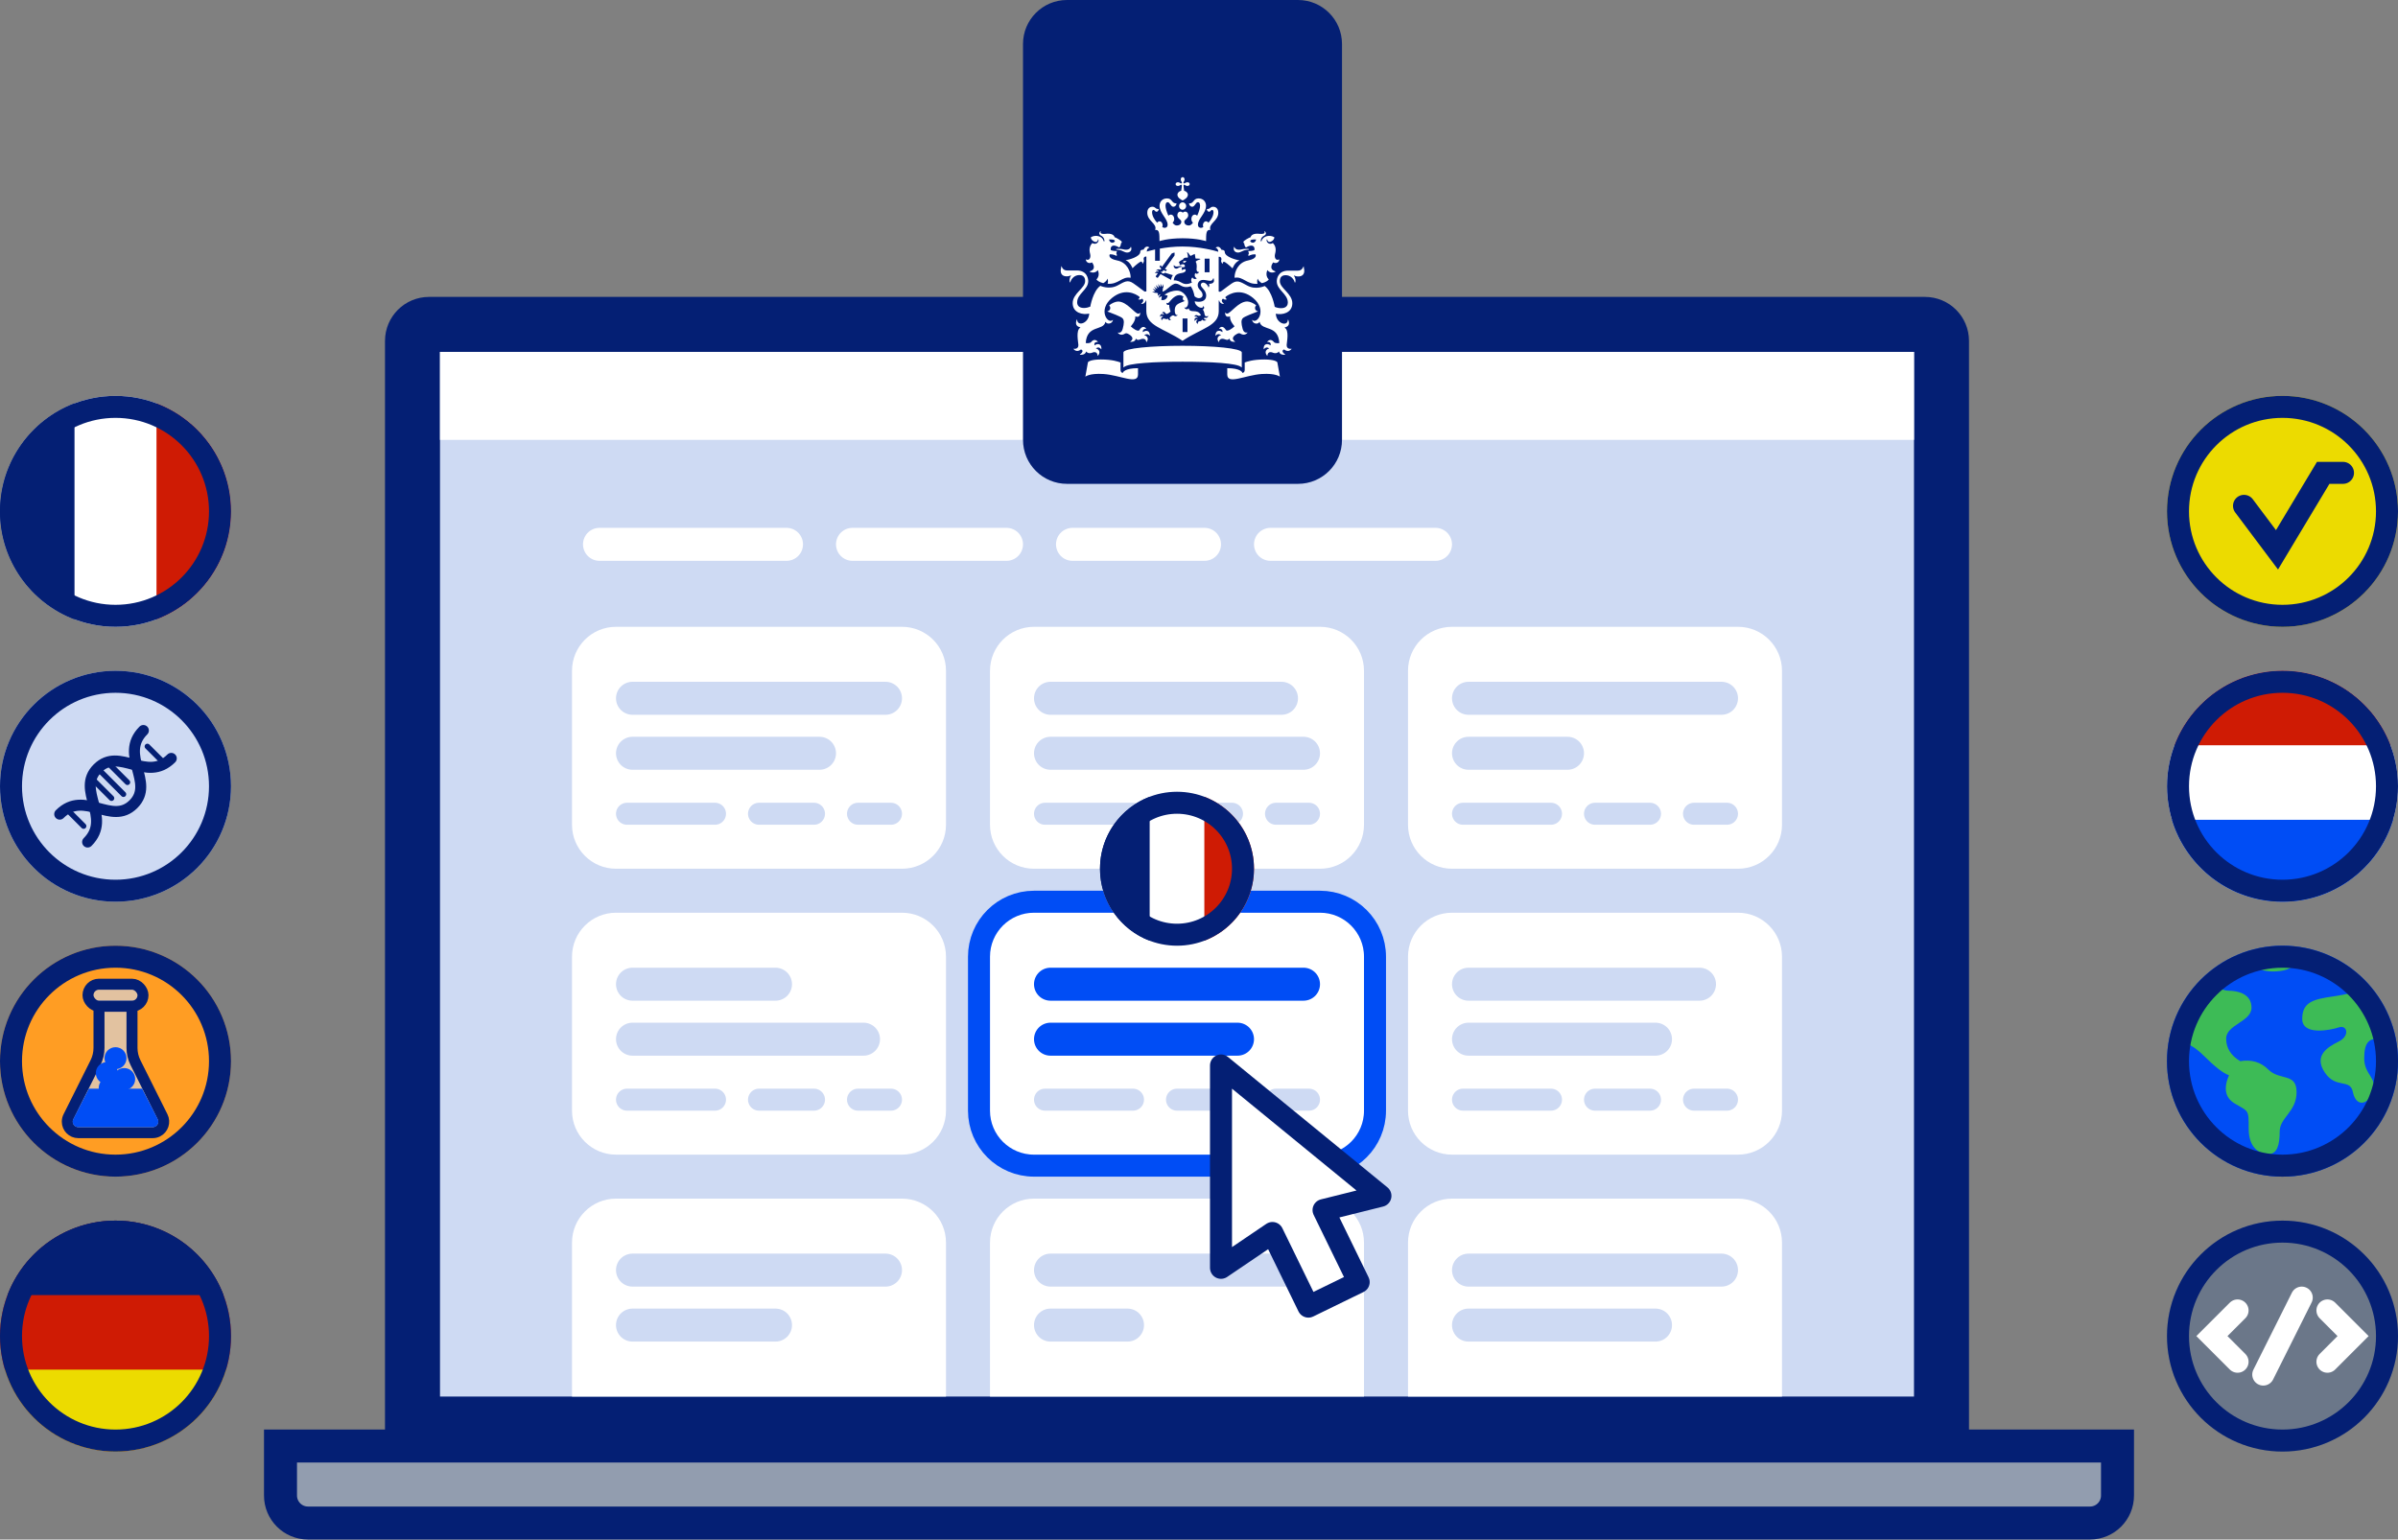 <?xml version="1.0" encoding="UTF-8"?>
<svg width="218px" height="140px" viewBox="0 0 218 140" version="1.1" xmlns="http://www.w3.org/2000/svg" xmlns:xlink="http://www.w3.org/1999/xlink">
    <rect x="0" y="0" width="218" height="140" fill="#808080" stroke="none"/>
    <title>illustrations/Examenmateriaal-step1-Kies-uit-veel-examens</title>
    <g id="illustrations/Examenmateriaal-step1-Kies-uit-veel-examens" stroke="none" stroke-width="1" fill="none" fill-rule="evenodd">
        <g id="illustrations/platform" transform="translate(24, 27)">
            <g id="Group-8">
                <path d="M151,1.5 C151.69,1.5 152.315,1.78 152.768,2.232 C153.22,2.685 153.5,3.31 153.5,4 L153.5,4 L153.5,103 C153.5,103.69 153.22,104.315 152.768,104.768 C152.315,105.22 151.69,105.5 151,105.5 L151,105.5 L15,105.5 C14.31,105.5 13.685,105.22 13.232,104.768 C12.78,104.315 12.5,103.69 12.5,103 L12.5,103 L12.5,4 C12.5,3.31 12.78,2.685 13.232,2.232 C13.685,1.78 14.31,1.5 15,1.5 L15,1.5 Z" id="Rectangle" stroke="#041F74" stroke-width="3" fill="#041F74"></path>
                <path d="M150,3.5 C150.414,3.5 150.789,3.668 151.061,3.939 C151.332,4.211 151.5,4.586 151.5,5 L151.5,5 L151.5,100 C151.5,100.414 151.332,100.789 151.061,101.061 C150.789,101.332 150.414,101.5 150,101.5 L150,101.5 L16,101.5 C15.586,101.5 15.211,101.332 14.939,101.061 C14.668,100.789 14.5,100.414 14.5,100 L14.5,100 L14.5,5 C14.5,4.586 14.668,4.211 14.939,3.939 C15.211,3.668 15.586,3.5 16,3.5 L16,3.5 Z" id="Rectangle" stroke="#041F74" stroke-width="3" fill="#CEDAF3"></path>
                <g id="Group-15" transform="translate(28, 30)">
                    <g id="Card">
                        <path d="M0,18 L0,4 C-7.1463071e-16,1.791 1.791,-3.82769592e-17 4,0 L30,0 C32.209,-8.49901461e-16 34,1.791 34,4 L34,18 C34,20.209 32.209,22 30,22 L4,22 C1.791,22 -1.73547709e-16,20.209 0,18 Z" id="Rectangle" fill="#FFFFFF"></path>
                        <g id="Group-6" transform="translate(5, 6)" stroke="#CEDAF3" stroke-linecap="round" stroke-linejoin="round">
                            <g id="Group-2" transform="translate(0.5, 5)" stroke-width="3">
                                <line x1="0" y1="0.5" x2="17" y2="0.5" id="Line-2"></line>
                            </g>
                            <line x1="0.5" y1="0.5" x2="23.5" y2="0.5" id="Line-2" stroke-width="3"></line>
                            <line x1="0" y1="11" x2="8" y2="11" id="Line-2" stroke-width="2"></line>
                            <line x1="12" y1="11" x2="17" y2="11" id="Line-2" stroke-width="2"></line>
                            <line x1="21" y1="11" x2="24" y2="11" id="Line-2" stroke-width="2"></line>
                        </g>
                    </g>
                    <g id="Card" transform="translate(38, 0)">
                        <path d="M0,18 L0,4 C-7.1463071e-16,1.791 1.791,-3.82769592e-17 4,0 L30,0 C32.209,-8.49901461e-16 34,1.791 34,4 L34,18 C34,20.209 32.209,22 30,22 L4,22 C1.791,22 -1.73547709e-16,20.209 0,18 Z" id="Rectangle" fill="#FFFFFF"></path>
                        <g id="Group-6" transform="translate(5, 6)" stroke="#CEDAF3" stroke-linecap="round" stroke-linejoin="round">
                            <g id="Group-2" transform="translate(0.5, 5)" stroke-width="3">
                                <line x1="0" y1="0.5" x2="23" y2="0.5" id="Line-2"></line>
                            </g>
                            <line x1="0.5" y1="0.5" x2="21.5" y2="0.5" id="Line-2" stroke-width="3"></line>
                            <line x1="0" y1="11" x2="8" y2="11" id="Line-2" stroke-width="2"></line>
                            <line x1="12" y1="11" x2="17" y2="11" id="Line-2" stroke-width="2"></line>
                            <line x1="21" y1="11" x2="24" y2="11" id="Line-2" stroke-width="2"></line>
                        </g>
                    </g>
                    <g id="Card" transform="translate(76, 0)">
                        <path d="M0,18 L0,4 C-7.1463071e-16,1.791 1.791,-3.82769592e-17 4,0 L30,0 C32.209,-8.49901461e-16 34,1.791 34,4 L34,18 C34,20.209 32.209,22 30,22 L4,22 C1.791,22 -1.73547709e-16,20.209 0,18 Z" id="Rectangle" fill="#FFFFFF"></path>
                        <g id="Group-6" transform="translate(5, 6)" stroke="#CEDAF3" stroke-linecap="round" stroke-linejoin="round">
                            <g id="Group-2" transform="translate(0.5, 5)" stroke-width="3">
                                <line x1="0" y1="0.5" x2="9" y2="0.5" id="Line-2"></line>
                            </g>
                            <line x1="0.5" y1="0.5" x2="23.5" y2="0.5" id="Line-2" stroke-width="3"></line>
                            <line x1="0" y1="11" x2="8" y2="11" id="Line-2" stroke-width="2"></line>
                            <line x1="12" y1="11" x2="17" y2="11" id="Line-2" stroke-width="2"></line>
                            <line x1="21" y1="11" x2="24" y2="11" id="Line-2" stroke-width="2"></line>
                        </g>
                    </g>
                    <g id="Card" transform="translate(0, 26)">
                        <path d="M0,18 L0,4 C-7.1463071e-16,1.791 1.791,-3.82769592e-17 4,0 L30,0 C32.209,-8.49901461e-16 34,1.791 34,4 L34,18 C34,20.209 32.209,22 30,22 L4,22 C1.791,22 -1.73547709e-16,20.209 0,18 Z" id="Rectangle" fill="#FFFFFF"></path>
                        <g id="Group-6" transform="translate(5, 6)" stroke="#CEDAF3" stroke-linecap="round" stroke-linejoin="round">
                            <g id="Group-2" transform="translate(0.5, 5)" stroke-width="3">
                                <line x1="0" y1="0.5" x2="21" y2="0.5" id="Line-2"></line>
                            </g>
                            <line x1="0.5" y1="0.5" x2="13.5" y2="0.5" id="Line-2" stroke-width="3"></line>
                            <line x1="0" y1="11" x2="8" y2="11" id="Line-2" stroke-width="2"></line>
                            <line x1="12" y1="11" x2="17" y2="11" id="Line-2" stroke-width="2"></line>
                            <line x1="21" y1="11" x2="24" y2="11" id="Line-2" stroke-width="2"></line>
                        </g>
                    </g>
                    <g id="Card" transform="translate(38, 26)" stroke-linejoin="round">
                        <path d="M30,-1 C31.381,-1 32.631,-0.44 33.536,0.464 C34.44,1.369 35,2.619 35,4 L35,4 L35,18 C35,19.381 34.44,20.631 33.536,21.536 C32.631,22.44 31.381,23 30,23 L30,23 L4,23 C2.619,23 1.369,22.44 0.464,21.536 C-0.44,20.631 -1,19.381 -1,18 L-1,18 L-1,4 C-1,2.619 -0.44,1.369 0.464,0.464 C1.369,-0.44 2.619,-1 4,-1 L4,-1 L30,-1 Z" id="Rectangle" stroke="#004DF5" stroke-width="2" fill="#FFFFFF"></path>
                        <g id="Group-6" transform="translate(5, 6)" stroke-linecap="round">
                            <g id="Group-2" transform="translate(0.5, 5)" stroke="#004DF5" stroke-width="3">
                                <line x1="0" y1="0.5" x2="17" y2="0.5" id="Line-2"></line>
                            </g>
                            <line x1="0.5" y1="0.5" x2="23.5" y2="0.5" id="Line-2" stroke="#004DF5" stroke-width="3"></line>
                            <line x1="0" y1="11" x2="8" y2="11" id="Line-2" stroke="#CEDAF3" stroke-width="2"></line>
                            <line x1="12" y1="11" x2="17" y2="11" id="Line-2" stroke="#CEDAF3" stroke-width="2"></line>
                            <line x1="21" y1="11" x2="24" y2="11" id="Line-2" stroke="#CEDAF3" stroke-width="2"></line>
                        </g>
                    </g>
                    <g id="Card" transform="translate(76, 26)">
                        <path d="M0,18 L0,4 C-7.1463071e-16,1.791 1.791,-3.82769592e-17 4,0 L30,0 C32.209,-8.49901461e-16 34,1.791 34,4 L34,18 C34,20.209 32.209,22 30,22 L4,22 C1.791,22 -1.73547709e-16,20.209 0,18 Z" id="Rectangle" fill="#FFFFFF"></path>
                        <g id="Group-6" transform="translate(5, 6)" stroke="#CEDAF3" stroke-linecap="round" stroke-linejoin="round">
                            <g id="Group-2" transform="translate(0.5, 5)" stroke-width="3">
                                <line x1="0" y1="0.5" x2="17" y2="0.5" id="Line-2"></line>
                            </g>
                            <line x1="0.5" y1="0.5" x2="21.5" y2="0.5" id="Line-2" stroke-width="3"></line>
                            <line x1="0" y1="11" x2="8" y2="11" id="Line-2" stroke-width="2"></line>
                            <line x1="12" y1="11" x2="17" y2="11" id="Line-2" stroke-width="2"></line>
                            <line x1="21" y1="11" x2="24" y2="11" id="Line-2" stroke-width="2"></line>
                        </g>
                    </g>
                    <g id="Card" transform="translate(0, 52)">
                        <path d="M0,18 L0,4 C-2.705415e-16,1.791 1.791,4.05812251e-16 4,0 L30,0 C32.209,-4.05812251e-16 34,1.791 34,4 L34,18 L34,18 L0,18 Z" id="Rectangle" fill="#FFFFFF"></path>
                        <g id="Group-6" transform="translate(5.5, 6)" stroke="#CEDAF3" stroke-linecap="round" stroke-linejoin="round" stroke-width="3">
                            <g id="Group-2" transform="translate(0, 5)">
                                <line x1="0" y1="0.5" x2="13" y2="0.5" id="Line-2"></line>
                            </g>
                            <line x1="-1.42117568e-12" y1="0.5" x2="23" y2="0.5" id="Line-2"></line>
                        </g>
                    </g>
                    <g id="Card" transform="translate(38, 52)">
                        <path d="M0,18 L0,4 C-2.705415e-16,1.791 1.791,4.05812251e-16 4,0 L30,0 C32.209,-4.05812251e-16 34,1.791 34,4 L34,18 L34,18 L0,18 Z" id="Rectangle" fill="#FFFFFF"></path>
                        <g id="Group-6" transform="translate(5.5, 6)" stroke="#CEDAF3" stroke-linecap="round" stroke-linejoin="round" stroke-width="3">
                            <g id="Group-2" transform="translate(0, 5)">
                                <line x1="0" y1="0.5" x2="7" y2="0.5" id="Line-2"></line>
                            </g>
                            <line x1="-1.42117568e-12" y1="0.5" x2="23" y2="0.5" id="Line-2"></line>
                        </g>
                    </g>
                    <g id="Card" transform="translate(76, 52)">
                        <path d="M0,18 L0,4 C-2.705415e-16,1.791 1.791,4.05812251e-16 4,0 L30,0 C32.209,-4.05812251e-16 34,1.791 34,4 L34,18 L34,18 L0,18 Z" id="Rectangle" fill="#FFFFFF"></path>
                        <g id="Group-6" transform="translate(5.5, 6)" stroke="#CEDAF3" stroke-linecap="round" stroke-linejoin="round" stroke-width="3">
                            <g id="Group-2" transform="translate(0, 5)">
                                <line x1="0" y1="0.5" x2="17" y2="0.5" id="Line-2"></line>
                            </g>
                            <line x1="-1.42117568e-12" y1="0.5" x2="23" y2="0.5" id="Line-2"></line>
                        </g>
                    </g>
                </g>
                <g id="Subject-French" transform="translate(76, 45)">
                    <circle id="Oval" fill="#FFFFFF" cx="7" cy="7" r="7"></circle>
                    <path d="M4.516,0.453 L4.516,13.547 C1.876,12.544 0,9.991 0,7 C0,4.009 1.876,1.456 4.516,0.453 Z" id="Combined-Shape" fill="#041F74"></path>
                    <path d="M9.485,0.454 C12.124,1.456 14,4.009 14,7 C14,9.991 12.124,12.544 9.485,13.546 Z" id="Combined-Shape" fill="#CF1B04"></path>
                    <circle id="Oval" stroke="#041F74" stroke-width="2" cx="7" cy="7" r="6"></circle>
                </g>
                <polygon id="Rectangle" fill="#FFFFFF" points="16 5 150 5 150 13 16 13"></polygon>
                <g id="Tabs" transform="translate(30.5, 22)" stroke="#FFFFFF" stroke-linecap="round" stroke-linejoin="round" stroke-width="3">
                    <line x1="0" y1="0.5" x2="17" y2="0.5" id="Line-2"></line>
                    <line x1="23" y1="0.5" x2="37" y2="0.5" id="Line-2"></line>
                    <line x1="43" y1="0.5" x2="55" y2="0.5" id="Line-2"></line>
                    <line x1="61" y1="0.5" x2="76" y2="0.5" id="Line-2"></line>
                </g>
                <path d="M168.5,104.5 L168.5,109 C168.5,109.69 168.22,110.315 167.768,110.768 C167.315,111.22 166.69,111.5 166,111.5 L166,111.5 L4,111.5 C3.31,111.5 2.685,111.22 2.232,110.768 C1.78,110.315 1.5,109.69 1.5,109 L1.5,109 L1.5,104.5 L168.5,104.5 Z" id="Rectangle" stroke="#041F74" stroke-width="3" fill="#929DAF"></path>
            </g>
            <path d="M87,69.89 L101.495,81.749 L96.322,83.04 L99.517,89.591 L94.945,91.821 L91.678,85.124 L87,88.292 L87,69.89 Z" id="Combined-Shape" stroke="#041F74" stroke-width="2" fill="#FFFFFF" stroke-linejoin="round"></path>
        </g>
        <g id="Rijksoverheid-logo" transform="translate(93, 0)" fill-rule="nonzero">
            <path d="M4,0 L25,0 C27.209,-4.05812251e-16 29,1.791 29,4 L29,40 C29,42.209 27.209,44 25,44 L4,44 C1.791,44 2.705415e-16,42.209 0,40 L0,4 C-2.705415e-16,1.791 1.791,4.05812251e-16 4,0 Z" id="Path" fill="#041F74"></path>
            <path d="M14.951,30.195 L14.509,30.195 L14.509,28.962 L14.951,28.962 L14.951,30.195 Z M16.957,24.757 L16.515,24.757 L16.515,23.523 L16.957,23.523 L16.957,24.757 Z M8.721,22.628 C8.687,22.628 8.46,22.628 8.46,22.674 C8.46,22.721 8.564,22.698 8.721,22.727 C9.076,22.785 9.216,22.965 9.466,22.965 C9.693,22.965 9.925,22.814 9.832,22.482 C9.815,22.43 9.786,22.442 9.78,22.477 C9.745,22.622 9.565,22.709 9.373,22.709 C9.14,22.709 9.088,22.628 8.721,22.628 Z M6.273,23.861 C6.313,23.913 6.732,24.46 6.087,24.669 C6.058,24.681 6.046,24.704 6.092,24.727 C6.569,24.925 6.802,24.559 6.802,24.559 C7.041,25.106 6.674,25.408 6.674,25.408 C6.726,25.507 6.953,25.67 7.296,25.751 C7.424,25.681 7.611,25.548 7.686,25.338 C7.686,25.338 7.779,25.577 7.692,25.803 C8.663,25.891 9.006,25.117 9.757,25.257 C9.78,25.263 9.786,25.245 9.786,25.222 C9.786,24.745 9.495,23.867 8.564,23.686 C7.64,23.506 7.89,23.128 7.89,23.128 C8.279,23.11 8.506,23.279 8.506,23.279 C8.576,23.163 8.477,23.035 8.477,23.035 C8.512,22.988 8.535,22.831 8.535,22.831 C8.099,22.831 7.983,22.738 7.983,22.738 C7.913,22.477 8.099,22.11 8.751,22.506 C8.913,22.36 8.902,22.139 8.902,22.139 C8.948,22.116 8.983,22.04 8.983,22.005 C8.983,21.895 8.46,21.604 8.326,21.569 C8.291,21.412 8.093,21.185 7.477,21.267 C7.186,21.302 6.977,21.226 7.075,21.057 C7.093,21.028 7.041,21.022 7.011,21.052 C6.942,21.121 6.854,21.307 7.105,21.435 C7.384,21.575 7.401,21.86 7.407,21.901 C7.413,21.959 7.337,21.965 7.326,21.907 C7.198,21.43 6.546,21.331 6.162,21.581 C6.186,21.837 6.459,22.005 6.61,22.005 C6.697,22.005 6.814,21.918 6.814,21.802 C6.814,21.744 6.843,21.749 6.86,21.796 C6.924,21.965 6.674,22.314 6.302,22.104 C5.924,22.482 6.075,22.953 6.11,23.122 C6.18,23.43 6.028,23.733 5.749,23.593 C5.738,23.587 5.72,23.582 5.72,23.617 C5.72,23.808 5.97,24.029 6.273,23.861 L6.273,23.861 Z M8.355,21.953 C8.181,22.151 7.89,22.104 7.82,21.779 C8.186,21.761 8.343,21.796 8.355,21.953 Z M19.639,22.709 C19.447,22.709 19.267,22.628 19.232,22.477 C19.226,22.442 19.191,22.424 19.179,22.482 C19.086,22.808 19.319,22.965 19.546,22.965 C19.796,22.965 19.935,22.785 20.29,22.727 C20.447,22.698 20.552,22.727 20.552,22.674 C20.552,22.628 20.319,22.628 20.29,22.628 C19.924,22.628 19.877,22.709 19.639,22.709 Z M23.297,23.617 C23.297,23.582 23.286,23.587 23.268,23.593 C22.989,23.733 22.838,23.43 22.908,23.122 C22.948,22.948 23.099,22.482 22.716,22.104 C22.343,22.319 22.093,21.965 22.157,21.796 C22.175,21.749 22.204,21.744 22.204,21.802 C22.204,21.918 22.326,22.005 22.407,22.005 C22.559,22.005 22.832,21.837 22.855,21.581 C22.471,21.331 21.82,21.43 21.692,21.907 C21.674,21.965 21.605,21.959 21.61,21.901 C21.61,21.86 21.628,21.575 21.913,21.435 C22.169,21.307 22.076,21.121 22.006,21.052 C21.977,21.022 21.925,21.028 21.942,21.057 C22.041,21.226 21.832,21.302 21.541,21.267 C20.93,21.185 20.726,21.412 20.692,21.569 C20.558,21.604 20.034,21.895 20.034,22.005 C20.034,22.04 20.063,22.116 20.116,22.139 C20.116,22.139 20.104,22.36 20.267,22.506 C20.918,22.11 21.099,22.482 21.035,22.738 C21.035,22.738 20.918,22.831 20.482,22.831 C20.482,22.831 20.505,22.988 20.54,23.035 C20.54,23.035 20.441,23.163 20.511,23.279 C20.511,23.279 20.738,23.11 21.128,23.128 C21.128,23.128 21.378,23.506 20.453,23.686 C19.528,23.867 19.232,24.739 19.232,25.222 C19.232,25.245 19.243,25.257 19.261,25.257 C20.011,25.117 20.354,25.897 21.325,25.803 C21.238,25.577 21.331,25.338 21.331,25.338 C21.407,25.542 21.593,25.681 21.721,25.751 C22.064,25.676 22.291,25.507 22.343,25.408 C22.343,25.408 21.977,25.106 22.215,24.559 C22.215,24.559 22.448,24.925 22.925,24.727 C22.966,24.71 22.96,24.681 22.931,24.669 C22.285,24.46 22.704,23.919 22.745,23.861 C23.047,24.029 23.297,23.808 23.297,23.617 L23.297,23.617 Z M21.192,21.779 C21.122,22.104 20.831,22.151 20.657,21.953 C20.674,21.796 20.831,21.761 21.192,21.779 Z M14.34,16.317 C14.34,16.398 14.375,16.468 14.404,16.509 C14.462,16.59 14.451,16.637 14.427,16.66 C14.398,16.689 14.357,16.695 14.276,16.637 C14.22,16.597 14.153,16.574 14.084,16.573 C13.945,16.573 13.875,16.666 13.875,16.742 C13.875,16.823 13.945,16.91 14.084,16.91 C14.166,16.91 14.235,16.875 14.276,16.846 C14.357,16.788 14.404,16.8 14.427,16.823 C14.456,16.852 14.416,17.131 14.381,17.352 C14.148,17.399 14.038,17.585 14.038,17.695 C14.038,17.975 14.334,18.138 14.515,18.231 C14.689,18.138 14.991,17.975 14.991,17.695 C14.991,17.585 14.881,17.399 14.648,17.352 C14.619,17.131 14.579,16.846 14.602,16.823 C14.631,16.794 14.672,16.788 14.753,16.846 C14.794,16.875 14.864,16.91 14.945,16.91 C15.085,16.91 15.154,16.817 15.154,16.742 C15.154,16.66 15.085,16.573 14.945,16.573 C14.864,16.573 14.794,16.608 14.753,16.637 C14.672,16.695 14.625,16.683 14.602,16.66 C14.573,16.631 14.567,16.59 14.625,16.509 C14.654,16.468 14.689,16.398 14.689,16.317 C14.689,16.177 14.596,16.108 14.52,16.108 C14.427,16.108 14.34,16.177 14.34,16.317 L14.34,16.317 Z M14.509,18.393 C14.327,18.404 14.185,18.555 14.185,18.737 C14.185,18.919 14.327,19.069 14.509,19.08 C14.69,19.069 14.832,18.919 14.832,18.737 C14.832,18.555 14.69,18.404 14.509,18.393 L14.509,18.393 Z M14.509,21.668 C15.876,21.668 16.643,21.93 16.643,21.93 C16.649,21.243 16.643,20.854 17.039,20.912 C16.824,20.33 17.754,20.103 17.754,19.353 C17.754,18.859 17.405,18.801 17.301,18.801 C16.992,18.801 17.039,19.004 16.777,19.004 C16.742,19.004 16.713,18.998 16.713,19.022 C16.713,19.109 16.789,19.254 16.905,19.254 C17.068,19.254 17.068,19.091 17.19,19.091 C17.242,19.091 17.318,19.132 17.318,19.301 C17.318,19.621 17.109,19.975 16.859,20.255 C16.8,20.173 16.725,20.127 16.632,20.127 C16.486,20.127 16.358,20.278 16.358,20.47 C16.358,20.54 16.37,20.592 16.393,20.65 C16.312,20.697 16.236,20.72 16.184,20.72 C16.073,20.72 15.905,20.673 15.905,20.429 C15.905,19.882 16.638,19.4 16.638,18.708 C16.638,18.376 16.416,18.044 15.957,18.044 C15.463,18.044 15.556,18.498 15.125,18.498 C15.108,18.498 15.09,18.504 15.09,18.521 C15.09,18.55 15.166,18.801 15.387,18.801 C15.625,18.801 15.689,18.388 15.899,18.388 C15.98,18.388 16.097,18.434 16.097,18.713 C16.097,18.929 15.992,19.278 15.835,19.615 C15.777,19.557 15.701,19.516 15.62,19.516 C15.434,19.516 15.306,19.696 15.306,19.906 C15.306,20.039 15.358,20.167 15.451,20.255 C15.34,20.394 15.23,20.505 15.085,20.505 C14.788,20.505 14.66,20.336 14.66,20.156 C14.66,19.958 15.021,19.888 15.021,19.574 C15.021,19.365 14.887,19.243 14.753,19.243 C14.613,19.243 14.538,19.336 14.526,19.336 C14.509,19.336 14.439,19.243 14.299,19.243 C14.166,19.243 14.032,19.359 14.032,19.574 C14.032,19.882 14.392,19.958 14.392,20.156 C14.392,20.336 14.264,20.505 13.968,20.505 C13.817,20.505 13.706,20.394 13.601,20.255 C13.694,20.167 13.747,20.039 13.747,19.906 C13.747,19.69 13.613,19.516 13.433,19.516 C13.345,19.516 13.27,19.557 13.217,19.615 C13.066,19.278 12.956,18.929 12.956,18.713 C12.956,18.434 13.072,18.388 13.154,18.388 C13.363,18.388 13.433,18.801 13.665,18.801 C13.886,18.801 13.962,18.55 13.962,18.521 C13.962,18.504 13.945,18.498 13.927,18.498 C13.497,18.498 13.59,18.044 13.095,18.044 C12.636,18.044 12.415,18.376 12.415,18.708 C12.415,19.4 13.148,19.882 13.148,20.429 C13.148,20.673 12.979,20.72 12.869,20.72 C12.81,20.72 12.741,20.691 12.659,20.65 C12.682,20.592 12.694,20.54 12.694,20.47 C12.694,20.278 12.566,20.127 12.421,20.127 C12.328,20.127 12.252,20.173 12.194,20.255 C11.944,19.981 11.734,19.621 11.734,19.301 C11.734,19.138 11.81,19.091 11.862,19.091 C11.984,19.091 11.984,19.254 12.147,19.254 C12.269,19.254 12.339,19.103 12.339,19.022 C12.339,18.998 12.304,19.004 12.275,19.004 C12.014,19.004 12.06,18.801 11.752,18.801 C11.647,18.801 11.298,18.859 11.298,19.353 C11.298,20.109 12.229,20.336 12.014,20.912 C12.409,20.854 12.403,21.238 12.409,21.93 C12.374,21.93 13.142,21.668 14.509,21.668 L14.509,21.668 Z M12.008,22.686 C11.635,22.767 11.368,22.843 11.252,22.878 C11.257,22.715 11.321,22.564 11.467,22.529 C11.484,22.523 11.49,22.5 11.473,22.488 C11.141,22.267 10.967,22.692 10.961,22.703 C10.844,22.692 10.664,22.732 10.664,22.889 C10.664,23.366 9.582,23.628 9.326,23.663 C9.768,23.832 9.955,24.39 9.955,24.39 C10.274,24.07 10.652,23.785 10.734,23.785 C10.821,23.785 10.85,23.89 10.856,23.954 C10.856,23.977 10.879,23.983 10.891,23.965 C11.06,23.715 10.978,23.657 10.967,23.582 C10.955,23.523 10.972,23.302 11.217,23.332 L11.217,26.496 L11.089,26.519 C11.031,26.531 10.571,26.135 10.036,25.769 C9.507,25.402 9.222,25.623 8.617,25.949 C7.826,26.379 7.029,25.99 7.029,25.99 C6.348,26.478 6.116,27.886 6.116,27.886 C5.982,27.944 5.755,28.008 5.54,28.008 C5.022,28.008 4.923,27.694 4.923,27.502 C4.923,26.699 5.93,26.356 5.93,25.565 C5.93,25.373 5.842,24.594 4.877,24.594 L4.01,24.594 C3.65,24.594 3.557,24.332 3.51,24.233 C3.493,24.198 3.458,24.221 3.469,24.251 C3.498,24.314 3.429,24.419 3.429,24.617 C3.429,24.937 3.615,25.129 3.969,25.129 C4.132,25.129 4.278,25.082 4.33,25.053 C4.365,25.036 4.382,25.065 4.365,25.082 C4.214,25.263 4.202,25.594 4.26,25.676 C4.278,25.693 4.295,25.687 4.295,25.676 C4.382,25.338 4.697,25.012 5.127,25.012 C5.65,25.012 5.65,25.46 5.65,25.565 C5.65,26.211 4.516,26.682 4.516,27.566 C4.516,28.467 5.464,28.659 6.017,28.514 C5.982,29.415 4.952,29.718 4.923,29.078 C4.923,29.049 4.9,29.037 4.883,29.078 C4.755,29.398 4.801,29.677 5.203,29.764 C5.232,29.77 5.214,29.788 5.191,29.805 C4.801,30.067 5.016,31.061 5.034,31.352 C5.063,31.771 4.644,31.725 4.609,31.713 C4.592,31.707 4.574,31.713 4.603,31.748 C4.9,32.108 5.267,31.777 5.267,31.777 C5.546,31.864 5.371,32.103 5.185,32.225 C5.156,32.242 5.156,32.265 5.191,32.265 C5.232,32.265 5.662,32.306 5.738,31.963 C5.93,32.19 6.209,32.108 6.267,32.079 C6.348,32.039 6.75,31.893 6.79,32.341 C6.79,32.376 6.814,32.353 6.825,32.335 C7.128,31.951 6.802,31.719 6.622,31.69 C6.639,31.666 6.878,31.469 7.099,31.748 C7.116,31.765 7.128,31.771 7.128,31.73 C7.151,31.248 6.761,31.201 6.505,31.41 C6.494,31.358 6.407,31.091 6.79,31.096 C6.802,31.096 6.82,31.085 6.796,31.061 C6.5,30.747 6.25,31.032 6.197,31.102 C6.063,31.259 5.732,31.195 5.703,31.195 C5.807,29.514 7.285,30.108 7.488,29.293 C7.5,29.253 7.517,29.264 7.523,29.282 C7.581,29.479 8.082,29.508 8.175,29.119 C8.181,29.096 8.175,29.078 8.157,29.096 C7.727,29.526 6.761,28.188 8.082,27.101 C9.204,26.176 10.216,26.688 10.594,26.996 C10.612,27.13 10.536,27.176 10.484,27.188 C10.466,27.194 10.461,27.211 10.49,27.223 C10.594,27.263 10.746,27.252 10.821,27.153 C11.065,27.322 10.856,27.537 10.757,27.595 C10.734,27.612 10.746,27.624 10.763,27.63 C10.984,27.671 11.164,27.444 11.176,27.316 L11.211,27.339 L11.211,28.293 C11.211,29.654 12.781,29.84 14.503,30.992 C16.225,29.84 17.795,29.648 17.795,28.293 L17.795,27.339 L17.83,27.316 C17.841,27.444 18.022,27.671 18.243,27.63 C18.266,27.624 18.272,27.612 18.249,27.595 C18.15,27.537 17.946,27.322 18.185,27.153 C18.254,27.252 18.406,27.263 18.516,27.223 C18.545,27.211 18.539,27.194 18.522,27.188 C18.47,27.17 18.388,27.13 18.411,26.996 C18.795,26.693 19.802,26.176 20.924,27.101 C22.239,28.188 21.273,29.526 20.849,29.096 C20.831,29.078 20.825,29.096 20.831,29.119 C20.924,29.514 21.424,29.485 21.483,29.282 C21.488,29.264 21.506,29.253 21.517,29.293 C21.721,30.108 23.204,29.514 23.303,31.195 C23.274,31.201 22.942,31.259 22.809,31.102 C22.75,31.032 22.506,30.747 22.21,31.061 C22.192,31.079 22.21,31.096 22.215,31.096 C22.599,31.085 22.518,31.358 22.5,31.41 C22.244,31.201 21.855,31.242 21.878,31.73 C21.878,31.771 21.895,31.765 21.907,31.748 C22.128,31.469 22.367,31.672 22.384,31.69 C22.204,31.719 21.878,31.951 22.18,32.335 C22.192,32.353 22.21,32.376 22.215,32.341 C22.256,31.887 22.657,32.039 22.739,32.079 C22.797,32.108 23.076,32.19 23.268,31.963 C23.344,32.306 23.774,32.265 23.815,32.265 C23.844,32.265 23.85,32.242 23.821,32.225 C23.635,32.103 23.466,31.864 23.739,31.777 C23.739,31.777 24.106,32.108 24.402,31.748 C24.426,31.713 24.414,31.707 24.397,31.713 C24.362,31.725 23.943,31.777 23.972,31.352 C23.989,31.061 24.205,30.067 23.809,29.817 C23.786,29.799 23.768,29.788 23.797,29.776 C24.199,29.689 24.251,29.41 24.117,29.09 C24.1,29.049 24.077,29.055 24.077,29.09 C24.048,29.735 23.018,29.427 22.983,28.526 C23.536,28.665 24.484,28.473 24.484,27.577 C24.484,26.693 23.35,26.216 23.35,25.577 C23.35,25.466 23.35,25.024 23.873,25.024 C24.303,25.024 24.618,25.344 24.705,25.687 C24.711,25.705 24.728,25.71 24.74,25.687 C24.804,25.606 24.792,25.268 24.635,25.094 C24.618,25.076 24.635,25.047 24.67,25.065 C24.716,25.094 24.868,25.14 25.031,25.14 C25.379,25.14 25.571,24.948 25.571,24.629 C25.571,24.425 25.502,24.326 25.531,24.262 C25.542,24.233 25.507,24.21 25.49,24.251 C25.438,24.349 25.35,24.611 24.99,24.611 L24.123,24.611 C23.158,24.611 23.07,25.391 23.07,25.582 C23.07,26.373 24.077,26.717 24.077,27.519 C24.077,27.705 23.984,28.025 23.46,28.025 C23.245,28.025 23.024,27.967 22.884,27.903 C22.884,27.903 22.652,26.496 21.971,26.007 C21.971,26.007 21.174,26.397 20.383,25.966 C19.778,25.641 19.493,25.42 18.964,25.786 C18.435,26.152 17.969,26.548 17.917,26.536 L17.789,26.513 L17.789,23.349 C18.033,23.326 18.051,23.541 18.039,23.599 C18.028,23.675 17.946,23.733 18.115,23.983 C18.126,24 18.15,23.995 18.15,23.971 C18.156,23.907 18.19,23.803 18.272,23.803 C18.353,23.803 18.731,24.088 19.051,24.408 C19.051,24.408 19.237,23.849 19.679,23.68 C19.429,23.64 18.342,23.378 18.342,22.907 C18.342,22.75 18.161,22.709 18.045,22.721 C18.039,22.709 17.865,22.285 17.533,22.506 C17.516,22.517 17.522,22.54 17.539,22.546 C17.684,22.581 17.748,22.732 17.754,22.895 C17.44,22.796 16.091,22.418 14.497,22.418 C13.724,22.418 13.008,22.506 12.438,22.61 L12.438,23.71 L12.008,23.71 L12.008,22.686 M9.065,33.923 C8.948,33.877 8.867,33.801 8.867,33.644 L8.867,32.963 C8.669,32.894 8.14,32.69 7.075,32.69 C6.191,32.69 5.912,32.888 5.901,32.958 L5.668,34.255 C5.668,34.255 6.028,33.929 7.308,34.01 C8.855,34.109 10.455,35.022 10.455,34.051 L10.455,33.481 C9.239,33.481 9.065,33.865 9.065,33.923 Z M18.569,33.481 L18.569,34.051 C18.569,35.022 20.168,34.109 21.715,34.01 C22.995,33.929 23.355,34.255 23.355,34.255 L23.123,32.958 C23.111,32.888 22.832,32.69 21.948,32.69 C20.883,32.69 20.348,32.894 20.156,32.963 L20.156,33.644 C20.156,33.801 20.081,33.877 19.959,33.923 C19.953,33.865 19.778,33.481 18.569,33.481 Z M14.509,32.894 C16.998,32.894 19.522,33.022 19.854,33.4 C19.883,33.429 19.889,33.4 19.889,33.376 L19.889,32.056 C19.889,31.672 17.283,31.445 14.509,31.445 C11.734,31.445 9.129,31.666 9.129,32.056 L9.129,33.376 C9.129,33.4 9.14,33.429 9.163,33.4 C9.495,33.022 12.019,32.894 14.509,32.894 L14.509,32.894 Z M12.293,26.676 L12.043,26.612 L12.019,26.641 L11.729,26.513 L11.99,26.513 C12.014,26.513 12.014,26.496 12.002,26.484 L11.781,26.263 C11.781,26.263 11.897,26.309 12.072,26.368 C12.089,26.373 12.101,26.362 12.089,26.35 C12.008,26.228 11.897,26.071 11.897,26.071 L12.182,26.263 C12.2,26.275 12.211,26.263 12.205,26.246 L12.072,25.914 L12.328,26.158 C12.339,26.17 12.351,26.164 12.351,26.147 C12.328,26.03 12.281,25.815 12.281,25.815 L12.473,26.094 C12.485,26.112 12.496,26.106 12.496,26.088 C12.496,26.036 12.502,25.786 12.502,25.786 C12.502,25.786 12.584,25.966 12.624,26.065 C12.63,26.083 12.647,26.083 12.659,26.059 C12.671,26.03 12.758,25.827 12.758,25.827 L12.77,26.141 L12.729,26.147 L12.677,26.525 C13.055,26.437 13.52,25.792 13.881,25.792 C14.305,25.792 14.462,26.292 15.253,26.036 C15.451,26.333 15.521,26.589 15.596,26.943 C15.899,27.228 16.329,27.135 16.329,26.833 C16.329,26.426 15.881,26.344 15.881,25.92 C15.881,25.728 16.015,25.454 16.382,25.454 C16.574,25.454 16.859,25.536 17.021,25.536 C17.213,25.536 17.254,25.396 17.277,25.338 C17.295,25.297 17.347,25.309 17.341,25.344 C17.335,25.385 17.365,25.437 17.365,25.53 C17.365,25.798 16.969,25.833 16.923,25.803 C16.905,25.792 16.888,25.809 16.905,25.821 C16.963,25.867 16.952,26.03 16.882,26.129 C16.876,26.141 16.864,26.141 16.859,26.129 C16.818,25.937 16.591,25.699 16.387,25.699 C16.312,25.699 16.166,25.739 16.166,25.914 C16.166,26.158 16.655,26.379 16.655,26.879 C16.655,27.403 16.137,27.525 15.614,27.397 C15.631,27.892 16.37,28.188 16.387,27.833 C16.387,27.81 16.399,27.822 16.411,27.833 C16.521,27.985 16.469,28.101 16.329,28.159 C16.457,28.217 16.48,28.479 16.521,28.63 C16.579,28.863 16.824,28.735 16.835,28.729 C16.847,28.723 16.853,28.729 16.847,28.741 C16.754,28.985 16.504,28.892 16.504,28.892 C16.376,28.985 16.533,29.066 16.649,29.101 C16.667,29.107 16.667,29.119 16.649,29.125 C16.562,29.154 16.376,29.212 16.289,29.061 C16.225,29.223 16.085,29.218 16.033,29.218 C15.94,29.218 15.876,29.317 15.899,29.445 C15.899,29.456 15.893,29.462 15.881,29.45 C15.655,29.299 15.783,29.125 15.876,29.078 C15.83,29.053 15.775,29.051 15.728,29.073 C15.681,29.095 15.647,29.138 15.637,29.189 C15.631,29.2 15.625,29.206 15.62,29.189 C15.521,28.927 15.736,28.845 15.893,28.915 C15.881,28.88 15.8,28.747 15.596,28.793 C15.585,28.793 15.579,28.793 15.585,28.781 C15.62,28.7 15.719,28.584 15.905,28.7 C15.998,28.758 16.166,28.671 16.178,28.665 C15.846,28.008 15.207,28.56 15.061,28.043 C15.061,28.031 15.044,28.025 15.038,28.049 C15.003,28.159 14.724,28.165 14.672,27.95 C14.666,27.932 14.672,27.932 14.683,27.944 C14.724,27.985 14.811,28.025 14.928,27.857 C15.003,27.746 15.015,27.601 15.015,27.496 C15.015,27.095 14.613,26.426 13.991,26.426 C13.596,26.426 13.171,26.577 12.857,26.81 L13.148,26.879 C13.119,27.176 12.834,27.351 12.572,27.275 L12.618,26.938 C12.572,26.949 12.456,26.99 12.397,27.077 C12.392,27.083 12.386,27.083 12.38,27.077 C12.328,26.885 12.485,26.786 12.537,26.763 C12.543,26.757 12.543,26.757 12.531,26.757 C12.392,26.752 12.31,26.856 12.287,26.891 C12.281,26.897 12.275,26.897 12.275,26.891 C12.246,26.845 12.223,26.746 12.293,26.676 L12.293,26.676 Z M13.159,28.962 C13.049,29.101 12.95,28.968 12.799,28.968 C12.659,28.968 12.636,29.084 12.636,29.13 C12.636,29.136 12.63,29.142 12.624,29.13 C12.467,28.915 12.642,28.799 12.746,28.781 C12.729,28.764 12.578,28.665 12.479,28.805 C12.473,28.816 12.461,28.811 12.461,28.799 C12.456,28.531 12.665,28.514 12.805,28.63 C12.828,28.531 12.764,28.462 12.653,28.456 C12.642,28.456 12.636,28.444 12.642,28.438 C12.688,28.386 12.735,28.363 12.781,28.363 C12.927,28.363 12.95,28.549 13.043,28.549 C13.188,28.549 13.392,28.351 13.415,28.334 C13.409,28.322 13.27,27.95 13.299,27.723 C13.299,27.711 13.293,27.711 13.287,27.717 C13.217,27.758 13.037,27.758 13.037,27.537 C13.037,27.519 13.043,27.519 13.055,27.531 C13.13,27.641 13.258,27.519 13.322,27.444 C13.392,27.368 13.758,26.839 14.241,26.839 C14.346,26.839 14.485,26.897 14.596,26.973 C14.427,27.176 14.596,27.374 14.718,27.351 C14.736,27.351 14.736,27.362 14.724,27.368 C14.078,27.612 13.793,27.705 13.793,28.246 C13.793,28.526 13.892,28.683 14.055,28.648 C14.067,28.642 14.072,28.648 14.061,28.659 C14.003,28.729 13.933,28.752 13.875,28.752 C13.741,28.752 13.718,28.677 13.648,28.677 C13.572,28.677 13.334,28.816 13.334,28.938 C13.334,28.985 13.363,29.043 13.444,29.101 C13.45,29.107 13.444,29.107 13.444,29.113 C13.392,29.13 13.206,29.142 13.159,28.962 L13.159,28.962 Z M14.858,23.721 C14.654,23.71 14.526,23.756 14.532,23.82 C14.631,23.925 14.759,23.913 14.858,23.721 Z M14.113,24.221 C14.253,24.187 14.41,24.204 14.427,24.21 C14.451,24.216 14.451,24.251 14.421,24.256 C14.125,24.297 14.113,24.431 13.921,24.431 C13.799,24.431 13.66,24.303 13.712,24.123 C13.718,24.099 13.735,24.099 13.741,24.123 C13.764,24.192 13.881,24.28 14.113,24.221 L14.113,24.221 Z M10.263,30.794 C10.461,31.044 10.647,30.811 10.903,30.811 C11.031,30.811 11.182,30.852 11.211,31.108 C11.211,31.12 11.222,31.125 11.234,31.108 C11.513,30.724 11.193,30.509 11.013,30.48 C11.054,30.445 11.327,30.276 11.502,30.526 C11.513,30.538 11.531,30.538 11.531,30.515 C11.531,30.032 11.164,29.997 10.903,30.206 C10.85,30.015 10.996,29.892 11.182,29.892 C11.205,29.892 11.211,29.875 11.199,29.863 C10.874,29.514 10.629,29.951 10.577,30.02 C10.449,30.195 9.984,29.869 9.797,29.677 C9.797,29.677 10.21,29.247 10.21,28.851 L10.21,28.781 C10.21,28.77 10.216,28.764 10.228,28.77 C10.269,28.793 10.327,28.811 10.379,28.811 C10.472,28.811 10.652,28.781 10.652,28.45 C10.652,28.427 10.641,28.427 10.629,28.438 C10.583,28.508 10.525,28.526 10.484,28.526 C10.152,28.526 9.46,27.42 8.646,27.42 C8.431,27.42 8.029,27.572 7.826,27.793 C7.925,27.851 7.942,27.973 7.93,28.06 C7.913,28.2 7.802,28.27 7.692,28.304 C7.675,28.31 7.669,28.322 7.692,28.334 C8.105,28.491 8.855,28.776 9.024,28.921 C9.227,29.096 9.187,29.427 9.07,29.881 C8.96,30.317 8.716,30.259 8.628,30.241 C8.617,30.241 8.611,30.247 8.617,30.259 C8.721,30.393 8.855,30.439 8.966,30.439 C9.181,30.439 9.262,30.305 9.373,30.305 C9.559,30.305 9.949,30.573 9.949,30.776 C9.949,30.893 9.861,30.992 9.745,31.067 C9.739,31.073 9.739,31.079 9.751,31.085 C9.827,31.091 10.193,31.12 10.263,30.794 L10.263,30.794 Z M19.278,31.079 C19.29,31.079 19.29,31.067 19.284,31.061 C19.168,30.986 19.08,30.881 19.08,30.771 C19.08,30.567 19.47,30.3 19.656,30.3 C19.767,30.3 19.848,30.433 20.063,30.433 C20.174,30.433 20.302,30.387 20.412,30.253 C20.418,30.241 20.418,30.236 20.401,30.236 C20.313,30.247 20.069,30.311 19.959,29.875 C19.842,29.421 19.802,29.09 20.005,28.915 C20.174,28.77 20.924,28.485 21.337,28.328 C21.36,28.316 21.355,28.304 21.337,28.299 C21.221,28.27 21.11,28.2 21.099,28.054 C21.087,27.967 21.104,27.845 21.203,27.787 C21,27.566 20.598,27.415 20.383,27.415 C19.569,27.415 18.877,28.52 18.545,28.52 C18.505,28.52 18.452,28.502 18.4,28.432 C18.388,28.415 18.377,28.415 18.377,28.444 C18.377,28.776 18.551,28.805 18.65,28.805 C18.702,28.805 18.76,28.787 18.801,28.764 C18.813,28.758 18.819,28.764 18.819,28.776 L18.819,28.845 C18.819,29.241 19.232,29.671 19.232,29.671 C19.045,29.863 18.58,30.189 18.452,30.015 C18.394,29.945 18.156,29.508 17.83,29.857 C17.818,29.869 17.824,29.887 17.847,29.887 C18.028,29.887 18.173,30.009 18.126,30.201 C17.865,29.991 17.498,30.026 17.498,30.509 C17.498,30.526 17.516,30.532 17.527,30.521 C17.702,30.27 17.975,30.439 18.016,30.474 C17.83,30.503 17.51,30.718 17.795,31.102 C17.807,31.12 17.818,31.114 17.818,31.102 C17.847,30.852 17.999,30.806 18.126,30.806 C18.382,30.806 18.574,31.044 18.766,30.788 C18.824,31.12 19.191,31.091 19.278,31.079 L19.278,31.079 Z M12.677,24.698 C12.653,24.733 12.566,24.698 12.531,24.681 C12.525,24.675 12.52,24.681 12.525,24.687 C12.549,24.733 12.63,24.873 12.752,24.873 C12.81,24.873 12.886,24.838 12.909,24.803 C12.909,24.803 13.392,24.96 13.625,25.024 C13.53,25.149 13.474,25.298 13.462,25.454 C13.27,25.338 12.502,24.925 12.502,24.925 L12.264,25.251 C12.223,25.303 12.037,25.164 12.072,25.111 L12.252,24.861 C12.194,24.797 12.048,24.838 12.008,24.85 C12.002,24.85 11.996,24.85 12.002,24.838 C12.025,24.791 12.112,24.64 12.339,24.704 C12.339,24.565 12.136,24.611 12.083,24.623 C12.077,24.623 12.077,24.623 12.083,24.617 C12.141,24.559 12.304,24.425 12.49,24.536 L12.572,24.425 L12.409,24.251 L12.514,24.111 L12.63,24.268 L13.514,23.058 C13.537,23.029 13.712,22.977 13.776,22.965 C13.782,23.035 13.787,23.215 13.77,23.244 L12.898,24.466 L13.084,24.524 L12.985,24.663 L12.77,24.565 L12.677,24.698 L12.677,24.698 Z M15.777,24.501 C15.777,24.611 15.846,24.774 15.992,24.727 C15.998,24.722 16.004,24.727 16.004,24.733 C15.98,24.855 15.759,24.972 15.66,24.826 C15.573,25.018 15.591,25.193 15.783,25.297 C15.794,25.303 15.794,25.315 15.783,25.327 C15.666,25.408 15.486,25.391 15.404,25.228 C15.247,25.35 15.271,25.6 15.364,25.687 C15.364,25.687 14.922,25.949 14.526,25.763 C14.264,25.635 14.049,25.472 13.706,25.501 C13.753,25.024 13.991,24.896 14.433,24.826 C14.782,24.768 14.829,24.605 14.776,24.483 C14.654,24.454 14.439,24.559 14.439,24.559 C14.398,24.495 14.456,24.425 14.456,24.425 C14.433,24.396 14.421,24.309 14.421,24.309 C14.666,24.309 14.712,24.256 14.712,24.256 C14.759,24 14.497,23.971 14.299,24.111 C14.206,24.029 14.224,23.919 14.224,23.919 C14.195,23.907 14.177,23.861 14.177,23.843 C14.177,23.785 14.468,23.617 14.544,23.599 C14.561,23.512 14.666,23.395 14.98,23.425 C15.015,23.343 14.957,23.041 14.922,22.965 C14.91,22.942 14.928,22.924 14.957,22.942 C15.067,23.012 15.172,23.262 15.247,23.268 C15.247,23.268 15.596,23.087 15.614,23.093 C15.631,23.105 15.678,23.489 15.678,23.489 C15.724,23.547 15.992,23.489 16.108,23.541 C16.137,23.553 16.137,23.576 16.108,23.582 C16.021,23.599 15.742,23.715 15.695,23.797 C15.852,24.047 15.777,24.402 15.777,24.501 Z" id="Shape" fill="#FFFFFF"></path>
        </g>
        <g id="Group-10" transform="translate(197, 36)">
            <g id="Subject-Math">
                <circle id="Oval" fill="#ECDB00" cx="10.5" cy="10.5" r="10.5"></circle>
                <polyline id="Line-3" stroke="#041F74" stroke-width="2" stroke-linecap="round" transform="translate(11.5, 10.5) rotate(90) translate(-11.5, -10.5) " points="8 6 8 7.8 15 12 11 15"></polyline>
                <circle id="Oval" stroke="#041F74" stroke-width="2" cx="10.5" cy="10.5" r="9.5"></circle>
            </g>
            <g id="Subject-IT" transform="translate(0, 75)">
                <circle id="Oval" fill="#6B7789" cx="10.5" cy="10.5" r="10.5"></circle>
                <circle id="Oval" stroke="#041F74" stroke-width="2" cx="10.5" cy="10.5" r="9.5"></circle>
                <g id="Code" transform="translate(4.083, 7)" stroke="#FFFFFF" stroke-linecap="round" stroke-width="2">
                    <polyline id="Line" points="2.333 1.167 7.95807864e-13 3.5 2.333 5.833"></polyline>
                    <polyline id="Line" points="10.5 1.167 12.833 3.5 10.5 5.833"></polyline>
                    <line x1="8.167" y1="0" x2="4.667" y2="7" id="Line"></line>
                </g>
            </g>
            <g id="Subject-Geography" transform="translate(0, 50)">
                <circle id="Oval" fill="#004DF5" cx="10.5" cy="10.5" r="10.5"></circle>
                <g id="Land" transform="translate(0.256, 0.256)" fill="#3DBB56">
                    <path d="M3.073,2.817 C4.098,3.5 4.866,3.841 5.378,3.841 C6.146,3.841 7.427,4.098 7.427,5.378 C7.427,6.659 5.122,6.915 5.122,8.195 C5.122,9.049 5.549,9.732 6.402,10.244 C7.427,10.073 8.28,10.329 8.963,11.012 C9.988,12.037 11.524,11.268 11.524,13.061 C11.524,14.854 9.988,15.366 9.988,16.646 C9.988,17.927 9.732,18.695 8.963,18.695 C8.195,18.695 7.171,18.183 7.171,16.39 C7.171,14.598 7.171,14.854 5.89,14.085 C5.037,13.573 4.866,12.72 5.378,11.524 C4.866,11.354 4.098,10.756 3.073,9.732 C2.049,8.707 1.024,8.28 0,8.451 L1.28,5.122 L3.073,2.817 Z" id="Path-2"></path>
                    <path d="M17.927,3.585 C17.073,3.927 16.049,4.183 14.854,4.354 C13.061,4.61 12.037,4.866 12.037,6.402 C12.037,7.939 14.598,7.427 15.366,7.171 C16.134,6.915 16.39,7.939 15.366,8.451 C14.341,8.963 13.061,9.732 14.085,11.268 C15.11,12.805 16.39,11.78 16.646,13.061 C16.902,14.341 17.927,14.341 18.439,13.061 C18.951,11.78 17.671,11.524 17.671,9.988 C17.671,8.451 18.183,8.195 18.951,8.195 C19.463,8.195 19.89,8.195 20.232,8.195 L19.463,5.634 L17.927,3.585 Z" id="Path-4"></path>
                    <path d="M6.402,0.768 C7.427,1.793 8.622,2.22 9.988,2.049 C11.354,1.878 11.866,1.195 11.524,0 L8.707,0 L6.402,0.768 Z" id="Path-5"></path>
                </g>
                <circle id="Oval" stroke="#041F74" stroke-width="2" cx="10.5" cy="10.5" r="9.5"></circle>
            </g>
            <g id="Subject-NL" transform="translate(0, 25)">
                <circle id="Oval" fill="#FFFFFF" cx="10.5" cy="10.5" r="10.5"></circle>
                <path d="M10.5,0 C14.987,0 18.817,2.814 20.32,6.774 L0.68,6.774 C2.183,2.814 6.013,0 10.5,0 Z" id="Combined-Shape" fill="#CF1B04"></path>
                <path d="M20.551,13.548 C19.245,17.861 15.239,21 10.5,21 C5.761,21 1.755,17.861 0.449,13.548 Z" id="Combined-Shape" fill="#004DF5"></path>
                <circle id="Oval" stroke="#041F74" stroke-width="2" cx="10.5" cy="10.5" r="9.5"></circle>
            </g>
        </g>
        <g id="Group-17" transform="translate(0, 36)">
            <g id="Subject-Biology" transform="translate(0, 25)">
                <circle id="Oval" fill="#CEDAF3" cx="10.5" cy="10.5" r="10.5"></circle>
                <circle id="Oval" stroke="#041F74" stroke-width="2" cx="10.5" cy="10.5" r="9.5"></circle>
                <g id="DNA-strain" transform="translate(10.5, 10.5) rotate(45) translate(-10.5, -10.5) translate(8.195, 5.122)" stroke="#041F74" stroke-linecap="round">
                    <line x1="1.793" y1="0.768" x2="3.841" y2="0.768" id="Line-4" stroke-width="0.5"></line>
                    <line x1="0.256" y1="4.354" x2="2.817" y2="4.354" id="Line-4" stroke-width="0.5"></line>
                    <line x1="0.256" y1="5.378" x2="3.329" y2="5.378" id="Line-4" stroke-width="0.5"></line>
                    <line x1="0.256" y1="6.402" x2="2.817" y2="6.402" id="Line-4" stroke-width="0.5"></line>
                    <line x1="0.768" y1="9.988" x2="2.817" y2="9.988" id="Line-4" stroke-width="0.5"></line>
                    <path d="M0,0 C0,3.178 4.098,2.561 4.098,5.378 C4.098,8.195 0,7.578 0,10.756" id="Path-3" stroke-linejoin="round" transform="translate(2.049, 5.378) scale(-1, 1) translate(-2.049, -5.378) "></path>
                    <path d="M0.512,0 C0.512,3.178 4.61,2.561 4.61,5.378 C4.61,8.195 0.512,7.578 0.512,10.756" id="Path-3" stroke-linejoin="round"></path>
                </g>
            </g>
            <g id="Subject-Physics" transform="translate(0, 50)">
                <circle id="Oval" fill="#FF9D23" cx="10.5" cy="10.5" r="10.5"></circle>
                <circle id="Oval" stroke="#041F74" stroke-width="2" cx="10.5" cy="10.5" r="9.5"></circle>
                <g id="Chemistry-bottle" transform="translate(5.5, 3.5)">
                    <path d="M3.5,5.792 L3.5,2 L3.5,2 L6.5,2 L6.5,5.792 C6.5,6.258 6.608,6.717 6.817,7.133 L9.276,12.053 C9.523,12.547 9.323,13.147 8.829,13.394 C8.69,13.464 8.537,13.5 8.382,13.5 L1.618,13.5 C1.066,13.5 0.618,13.052 0.618,12.5 C0.618,12.345 0.654,12.192 0.724,12.053 L3.183,7.133 C3.392,6.717 3.5,6.258 3.5,5.792 Z" id="Bottle" stroke="#041F74" fill-opacity="0.6" fill="#CEDAF3" stroke-linejoin="round"></path>
                    <g id="Fluid" transform="translate(0.789, 6.458)" fill="#004DF5">
                        <path d="M1.789,3.042 L6.632,3.042 L8.049,5.814 C8.175,6.06 8.077,6.361 7.831,6.487 C7.761,6.523 7.683,6.542 7.604,6.542 L0.817,6.542 C0.541,6.542 0.317,6.318 0.317,6.042 C0.317,5.963 0.336,5.885 0.372,5.814 L1.789,3.042 L1.789,3.042 Z"></path>
                        <ellipse id="Oval" cx="3.421" cy="1.625" rx="1" ry="1"></ellipse>
                        <ellipse id="Oval" cx="5" cy="2.167" rx="1" ry="1"></ellipse>
                        <ellipse id="Oval" cx="4.211" cy="0.271" rx="1" ry="1"></ellipse>
                        <ellipse id="Oval" cx="3.684" cy="2.979" rx="1" ry="1"></ellipse>
                    </g>
                    <rect id="Cap" stroke="#041F74" fill-opacity="0.6" fill="#CEDAF3" stroke-linejoin="round" x="2.5" y="0" width="5" height="2" rx="1"></rect>
                </g>
            </g>
            <g id="Subject-French">
                <circle id="Oval" fill="#FFFFFF" cx="10.5" cy="10.5" r="10.5"></circle>
                <path d="M6.774,0.68 L6.774,20.32 C2.814,18.817 0,14.987 0,10.5 C0,6.013 2.814,2.183 6.774,0.68 Z" id="Combined-Shape" fill="#041F74"></path>
                <path d="M14.227,0.681 C18.186,2.184 21,6.013 21,10.5 C21,14.987 18.186,18.816 14.227,20.319 Z" id="Combined-Shape" fill="#CF1B04"></path>
                <circle id="Oval" stroke="#041F74" stroke-width="2" cx="10.5" cy="10.5" r="9.5"></circle>
            </g>
            <g id="Subject-German" transform="translate(0, 75)">
                <circle id="Oval" fill="#CF1B04" cx="10.5" cy="10.5" r="10.5"></circle>
                <path d="M10.5,0 C14.987,0 18.817,2.814 20.32,6.774 L0.68,6.774 C2.183,2.814 6.013,0 10.5,0 Z" id="Combined-Shape" fill="#041F74"></path>
                <path d="M20.551,13.548 C19.245,17.861 15.239,21 10.5,21 C5.761,21 1.755,17.861 0.449,13.548 Z" id="Combined-Shape" fill="#ECDB00"></path>
                <circle id="Oval" stroke="#041F74" stroke-width="2" cx="10.5" cy="10.5" r="9.5"></circle>
            </g>
        </g>
    </g>
</svg>